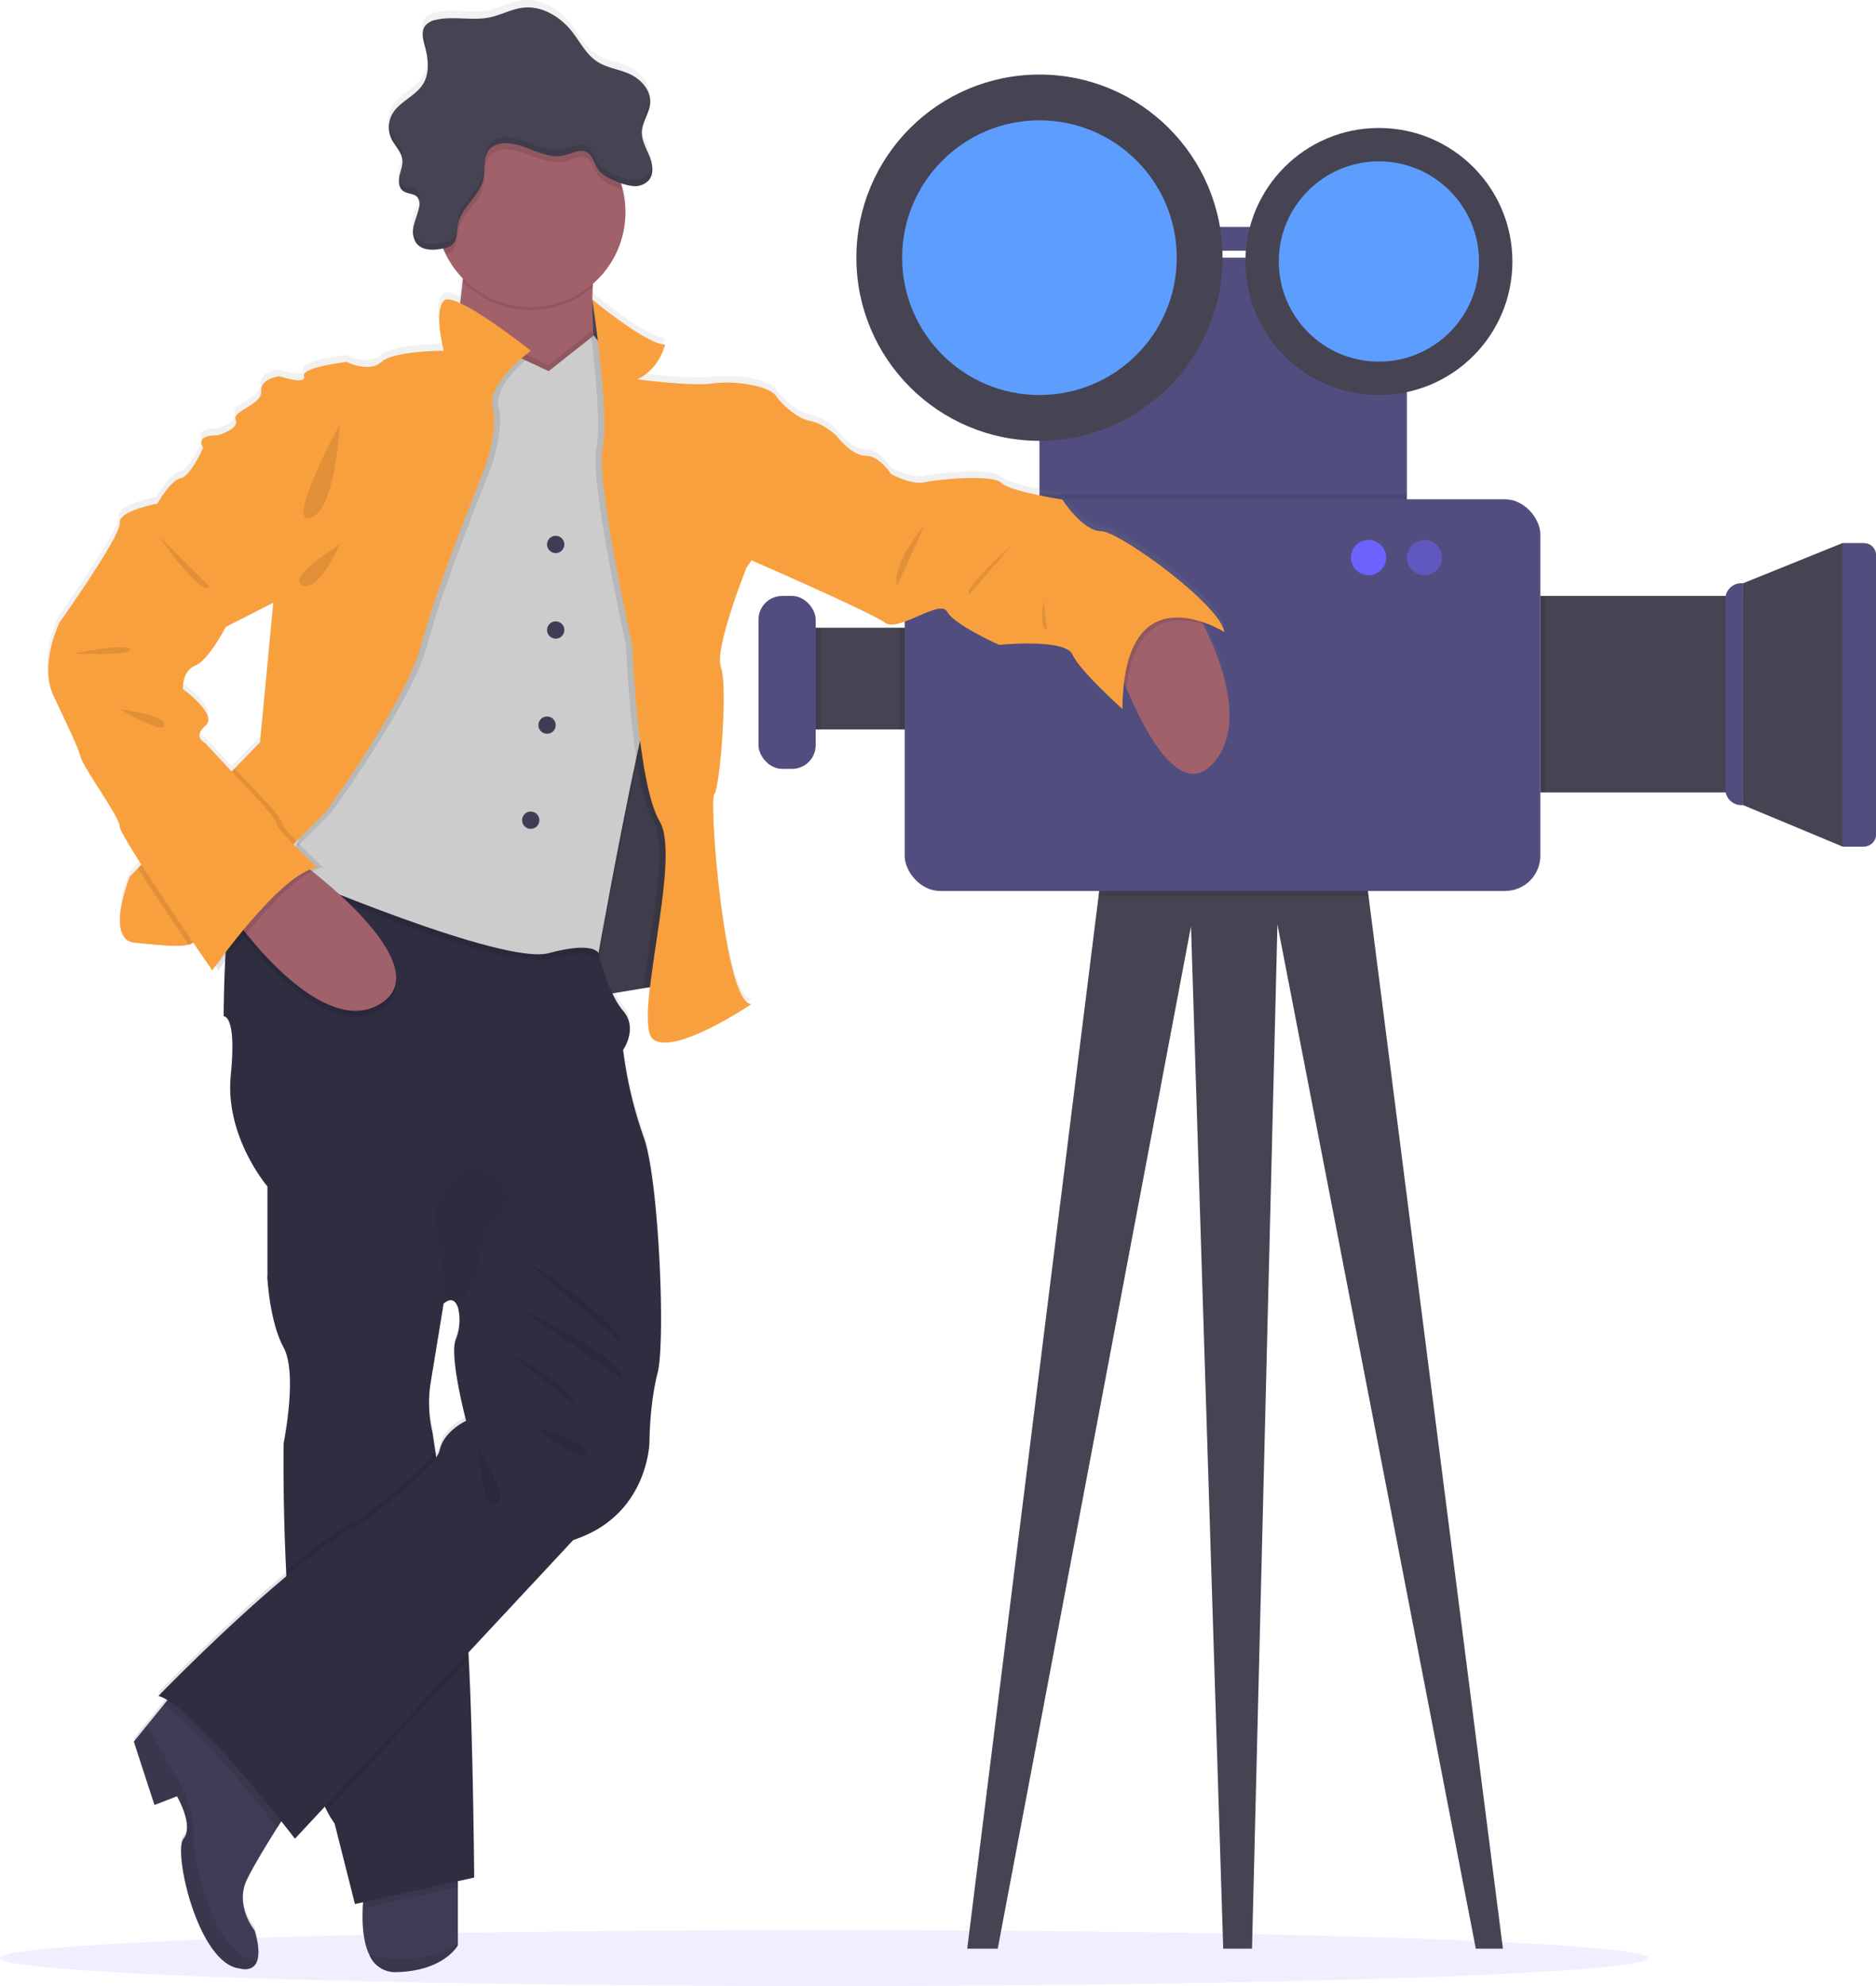 <svg xmlns="http://www.w3.org/2000/svg" xmlns:xlink="http://www.w3.org/1999/xlink" width="570.662" height="604.004" viewBox="0 0 570.662 604.004"><defs><style>.a,.f,.g{fill:#6c63ff;}.a,.d,.o{opacity:0.1;}.b{fill:#464353;}.c{fill:#514e7f;}.e{fill:#5d9dfd;}.g{opacity:0.5;}.h{fill:url(#a);}.i{fill:#3f3d56;}.j{fill:#2f2e41;}.k{fill:#a1616a;}.l{fill:#ccc;}.m{fill:#f9a03e;}.n{opacity:0.05;}</style><linearGradient id="a" x1="0.5" y1="1" x2="0.5" gradientUnits="objectBoundingBox"><stop offset="0" stop-color="gray" stop-opacity="0.251"/><stop offset="0.54" stop-color="gray" stop-opacity="0.122"/><stop offset="1" stop-color="gray" stop-opacity="0.102"/></linearGradient></defs><g transform="translate(-2350.593 -5645.996)"><g transform="translate(2350.593 5645.996)"><ellipse class="a" cx="250.738" cy="8.518" rx="250.738" ry="8.518" transform="translate(0 586.968)"/><path class="b" d="M747.4,622.053h-8.248L678.816,310.6,671.08,622.053h-8.76l-9.8-310.931L593.73,622.053H584.45l39.958-320.118,1.3-10.406,78.381-8.769,2.436,19.175Z" transform="translate(-290.229 -29.422)"/><rect class="b" width="49.889" height="30.938" transform="translate(240.779 190.905)"/><path class="b" d="M863.05,312.372l30.166-12.182h6.612a3.636,3.636,0,0,1,3.636,3.636v84.956a3.636,3.636,0,0,1-3.636,3.636h-6.612L863.05,379.855Z" transform="translate(-332.802 -134.997)"/><rect class="b" width="61.68" height="59.746" transform="translate(468.568 181.243)"/><rect class="c" width="39.707" height="7.216" transform="translate(361.499 69.023)"/><rect class="c" width="111.765" height="81.599" transform="translate(316.194 78.368)"/><rect class="d" width="111.765" height="9.671" transform="translate(316.194 150.305)"/><rect class="d" width="2.501" height="59.746" transform="translate(467.61 181.243)"/><rect class="d" width="17.017" height="30.938" transform="translate(273.651 190.905)"/><path class="d" d="M709.539,301.935H627.42l1.3-10.406L707.1,282.76Z" transform="translate(-293.241 -29.422)"/><rect class="c" width="193.364" height="119.111" rx="10.7" transform="translate(275.195 151.849)"/><path class="c" d="M837.276,201.07h.586v67.483h-.586a4.826,4.826,0,0,1-4.826-4.826V205.9A4.826,4.826,0,0,1,837.276,201.07Z" transform="translate(-307.614 -23.695)"/><path class="c" d="M870.71,188h6.258a3.989,3.989,0,0,1,3.989,3.989v84.268a3.989,3.989,0,0,1-3.989,3.989H870.71Z" transform="translate(-310.296 -22.779)"/><rect class="d" width="8.899" height="30.938" transform="translate(240.779 190.905)"/><rect class="c" width="17.398" height="52.595" rx="7.2" transform="translate(230.727 181.243)"/><ellipse class="b" cx="55.692" cy="55.692" rx="55.692" ry="55.692" transform="translate(260.502 22.677)"/><ellipse class="e" cx="41.771" cy="41.771" rx="41.771" ry="41.771" transform="translate(274.423 36.597)"/><ellipse class="b" cx="40.609" cy="40.609" rx="40.609" ry="40.609" transform="translate(378.842 38.922)"/><ellipse class="e" cx="30.454" cy="30.454" rx="30.454" ry="30.454" transform="translate(388.996 49.076)"/><ellipse class="f" cx="5.347" cy="5.347" rx="5.347" ry="5.347" transform="translate(410.951 164.226)"/><ellipse class="g" cx="5.347" cy="5.347" rx="5.347" ry="5.347" transform="translate(427.959 164.226)"/><path class="h" d="M659.925,310.566l-.381-.753a33.742,33.742,0,0,1,6.751,3.106c-.93-8.081-31.924-30.77-37.5-30.77s-11.782-9.634-11.782-9.634-16.115-2.483-18.6-5.114-19.221-1.1-23.247-.167-10.229-2.483-10.229-2.483-3.413-5.579-7.746-5.579-8.974-6.212-8.974-6.212-4.045-3.72-7.765-4.352-8.369-4.649-10.545-7.765-13.018-4.65-19.212-3.72-22.941-1.265-22.941-1.265c6.816-3.106,8.462-10.564,8.462-10.564-6.1-.316-22.132-13.781-22.132-13.781s.66,4.352,1.423,10.424l-1.032-1.33-.14.112a100.58,100.58,0,0,1-.14-13.019c0-.335.056-.669.074-1.014a28.957,28.957,0,0,0,9.076-28.539c-.167-.707-.363-1.395-.586-2.074a12.9,12.9,0,0,0,3.72.93h.66a5.44,5.44,0,0,0,4.082-1.8h0a4.357,4.357,0,0,0,.456-.707,1.211,1.211,0,0,0,.084-.149,5.077,5.077,0,0,0,.279-.707,2.6,2.6,0,0,0,.065-.26,5.765,5.765,0,0,0,.112-.577c0-.158,0-.325,0-.493v-.363a11.038,11.038,0,0,0-.93-4.147c-.976-2.4-2.381-4.77-2.278-7.365a4.546,4.546,0,0,1,.074-.623c.26-2.036,1.33-3.924,1.971-5.886v-.084c.093-.288.167-.577.233-.865a2.151,2.151,0,0,0,.074-.26,7.858,7.858,0,0,0,.14-1.032v-.074c.242-3.887-2.892-7.281-6.444-8.853-3.18-1.413-6.816-1.795-9.727-3.72-3.32-2.185-5.142-5.97-7.6-9.1-3.571-4.556-9.159-7.96-14.879-7.309-3.524.4-6.723,2.25-10.229,2.966-5.328,1.107-10.964-.5-16.264.735a5.58,5.58,0,0,0-3.31,1.86,3.783,3.783,0,0,0-.67,1.683h0a6.423,6.423,0,0,0,0,1.692v.047a11.889,11.889,0,0,0,.288,1.59l.084.325a1.374,1.374,0,0,0,.074.326c.028.112.121.437.177.651.1.363.186.725.279,1.1v.13c.083.381.167.763.232,1.153h0a19.575,19.575,0,0,1,.3,2.436h0a11.222,11.222,0,0,1-1.423,6.621c-2.325,3.72-7.263,5.365-9.411,9.243a8.01,8.01,0,0,0-.93,3.022h0a8.072,8.072,0,0,0-.047,1.06v.139a3.54,3.54,0,0,0,.084.93,1.889,1.889,0,0,0,0,.223,8.011,8.011,0,0,0,.186.818.836.836,0,0,0,.074.26,7.243,7.243,0,0,0,.372.93h0c.995,2.074,2.873,3.785,3.264,6.035h0a.346.346,0,0,0,.046.2c.214,1.692-.483,3.348-.846,5.012a5.948,5.948,0,0,0-.112.614h0v1.237a2.288,2.288,0,0,0,0,.26v.6a1.473,1.473,0,0,0,.093.344l.065.233a3.5,3.5,0,0,0,.149.325l.1.2a3.341,3.341,0,0,0,.223.325,1.516,1.516,0,0,0,.112.149,2.522,2.522,0,0,0,.428.4c1.283.93,3.282.688,4.333,1.86a2.2,2.2,0,0,1,.3.465l.056.112a2.558,2.558,0,0,1,.177.511h0a5.1,5.1,0,0,1,0,2.12c-.372,1.86-1.162,3.552-1.581,5.375-.084.372-.139.753-.186,1.134h0a1.866,1.866,0,0,1-.047.511v.725a3.016,3.016,0,0,0,.056.707c.056.233,0,.223.056.325l.056.27a1.327,1.327,0,0,0,.1.363l.084.232c.047.13.112.26.167.391a1.564,1.564,0,0,0,.093.177,3.257,3.257,0,0,0,.335.539,5.846,5.846,0,0,0,4.929,2.046,15.531,15.531,0,0,0,3.292-.372c.242.567.493,1.134.762,1.683a28.889,28.889,0,0,0,5.235,7.365,7.052,7.052,0,0,1-.093.865c-.214,2.12-.474,4.4-.772,6.7-2.408-1.107-4.268-1.534-5-.735-3.115,3.422,0,15.232,0,15.232s-15.2,0-18.923,3.413-10.536,0-10.536,0-13.949,1.562-13.019,4.361-7.439,0-7.439,0-5.9.623-5.58,4.649-8.992,5.9-7.755,8.695-5.579,4.649-5.579,4.649-6.816-.307-4.333,3.72h0s-3.72,8.7-6.816,9.3-7.133,7.765-7.133,7.765-11.94,2.176-11.4,5.9-18.356,30.408-18.356,30.408-6.2,12.786-1.86,22.113,7.439,15.539,8.369,18.951,12.2,18.44,12.107,21.239c0,.874,2.79,5.579,6.593,11.549l-1.116,1.153-2.446,2.52s-7.755,19.267,1.544,20.2c7.858.781,13.5,1.348,16.366.567a3.927,3.927,0,0,0,1.3-.567l.111-.084c3.385,4.993,5.784,8.481,5.784,8.481s.335-.493.93-1.339l.93,1.33s.744-1.06,2.009-2.79c-.409,8.453-.465,16.785-.465,16.785s4.036-.623,2.176,18.021,11.159,33.867,11.159,33.867V509.63h0a18.538,18.538,0,0,0,.13,1.86c.344,3.971,1.478,13.335,4.826,19.528,4.343,8.072,0,29.208,0,29.208s-.288,17.24.753,38.74c0,.586.065,1.19.093,1.785-18.8,15.715-38.972,36.545-38.972,36.545a10.227,10.227,0,0,1,2.79,1.255l-1.125,1.441-5.124,6.314h0l-3.961,4.891h0l6.277,19.333,6.854-2.678s3.719,6.444,2.938,10.815a4.649,4.649,0,0,1-.93,2.167,2.733,2.733,0,0,0-.483,1.069c-1.795,7,5.691,37.2,17.566,38.507,0,0,4.026,1.33,5.319-2.3.623-1.748.614-4.649-.781-9.364,0,0-6.277-7.569-2.213-15.725,2.38-4.77,6.314-11.159,9.16-15.669l1.172-1.86c2.557,3.227,4.129,5.3,4.129,5.3l9.131-9.82c.2.419.391.828.6,1.218a29.171,29.171,0,0,0,2.362,3.924l6.193,24.559,2.5-.558c-.056.6-.093,1.227-.13,1.86-.2,4.408,0,10.127,2.036,14.209a8.466,8.466,0,0,0,8.3,5.2c14.414-.353,18.6-8.155,18.6-8.155V693.7l4.956-1.107s-.363-42.906-1.637-66.832c0-.53-.056-1.041-.084-1.543v-.214l31.831-34.23,2.446-.977c20.458-8.081,20.774-28.9,20.774-28.9s0-11.494,2.473-21.127.316-59.672-4.333-72.1a126.7,126.7,0,0,1-6.2-26.428s4.65-6.509,0-11.931A23.812,23.812,0,0,1,480.193,423l6.054-.995,3.487-.577,1.86-.316c-.93,8.22-1.088,14.534,1.116,16.041,6.825,4.649,29.757-10.88,29.757-10.88-8.369,0-13.019-62.461-11.317-64.014s4.24-32.854,2.018-38.433,7.8-30.491,7.8-30.491l1.544-2.288h0s36.582,15.966,40.609,19.026,16.738-7.439,18.9-3.375,15.808,10.117,15.808,10.117,20.151-2.037,22.318,2.938,15.195,16.627,15.195,16.627a71.051,71.051,0,0,1,.493-8.174c.27.642.53,1.292.809,1.953,6.174,14.609,16.45,33.1,25.972,23.155C673.408,342.006,665.2,321.1,659.925,310.566ZM384.219,376.589v.177l-.074-.074ZM377,304.912l-3.943,41.576-7.746,8.025-.93.986-8.006-8.713s-4.036-1.86,0-5.282-6.816-11.159-6.816-11.159-.316-5.579,3.72-7.142,9.3-11.81,9.3-11.81l14.572-7.439h0Zm51.851,212.8a4.925,4.925,0,0,1,.93-.679c1.739-.986,2.855.093,3.431,1.99a16.031,16.031,0,0,1-.66,9.559c-2.167,4.975,3.106,24.865,3.106,24.865s-6.826,3.1-8.062,9.011a6.149,6.149,0,0,1-.93,2.027c-.084-.521-.158-1.023-.233-1.506-.6-3.72-.93-6.119-.93-6.119a39.6,39.6,0,0,1-.623-14.6c.986-5.979,2.976-18.124,3.72-22.727.186-1.116.288-1.786.3-1.86Z" transform="translate(-293.916 -122.544)"/><path class="b" d="M484.338,221.819l2.008-1.339,5.663,11.949-2.176,2.557H483.25s.232-6.509.39-6.742S484.338,221.819,484.338,221.819Z" transform="translate(-306.178 -129.409)"/><path class="i" d="M440.424,731.27v25.573s-4.185,7.783-18.6,8.136a8.462,8.462,0,0,1-8.3-5.18c-2.009-4.073-2.241-9.782-2.037-14.181a55.792,55.792,0,0,1,.7-6.565Z" transform="translate(-301.143 -165.215)"/><path class="d" d="M440.428,731.27v7.914l-28.938,6.435a55.74,55.74,0,0,1,.7-6.565Z" transform="translate(-301.148 -165.215)"/><path class="j" d="M443.2,722.16l-36.266,8.062-6.193-24.493a29.647,29.647,0,0,1-2.362-3.915c-.4-.781-.79-1.609-1.162-2.474-6.751-15.445-9.755-43.305-11.038-67.009-.065-1.2-.13-2.39-.186-3.562-1.041-21.443-.754-38.647-.754-38.647s4.343-21.081,0-29.134c-3.347-6.212-4.482-15.548-4.826-19.528-.093-1.181-.13-1.86-.13-1.86l.669-1.757,2.734-7.235h30.073L431.239,545.4l2.659,2.251-.3,1.86c-.753,4.594-2.743,16.738-3.72,22.671a39.4,39.4,0,0,0,.623,14.562s.363,2.362.93,6.109c.139.93.3,1.916.474,2.985,2.223,13.744,6.389,38.842,8.165,44.84.493,1.646.93,5.775,1.255,11.363.074,1.116.14,2.278.2,3.5C442.834,679.366,443.2,722.16,443.2,722.16Z" transform="translate(-298.96 -151.149)"/><path class="d" d="M440.582,758.49v.26s-4.185,7.783-18.6,8.136a8.461,8.461,0,0,1-8.3-5.179C420.143,763.3,430.632,764.32,440.582,758.49Z" transform="translate(-301.302 -167.123)"/><path class="k" d="M686.9,368.9c-9.56,9.922-19.788-8.527-25.972-23.1-3.469-8.2-5.644-15.185-5.644-15.185l25.442-10.768s1.562,2.483,3.525,6.416C689.519,336.774,697.73,357.623,686.9,368.9Z" transform="translate(-318.237 -136.375)"/><path class="k" d="M483.311,214.614a116.093,116.093,0,0,0,2.055,27.469s-51.758,5.579-47.109-2.474c2.725-4.724,4.492-17.194,5.477-26.725.716-6.751,1.032-12.024,1.032-12.024s49.592-19.835,42.153-3.1A49.2,49.2,0,0,0,483.311,214.614Z" transform="translate(-303.003 -127.346)"/><path class="b" d="M466.126,246.7,459.17,329.77l31.924-5.263L485.514,256l1.86-18.291Z" transform="translate(-281.447 -26.264)"/><path class="d" d="M491.093,324.647l-13.865,2.288L459.16,329.91l1.274-15.157,5.691-67.911,7.244-3.069,5.133-2.167,8.871-3.757-1.86,18.291Z" transform="translate(-281.447 -26.273)"/><path class="i" d="M371.128,732.689c-4.064,8.137,2.213,15.688,2.213,15.688,1.4,4.715,1.4,7.6.781,9.3-1.293,3.618-5.319,2.288-5.319,2.288-12.665-1.395-20.337-35.559-17.082-39.474s-1.981-12.907-1.981-12.907l-6.853,2.669-6.277-19.286,3.961-4.882,5.124-6.305,3.468-4.278L383.8,711.646s-1.479,2.223-3.515,5.412C377.442,721.53,373.508,727.947,371.128,732.689Z" transform="translate(-295.899 -161.306)"/><path class="d" d="M442,660.41,398.82,706.728c-7.57-14.785-10.824-44.449-12.2-69.492,8.043-6.7,15.808-12.46,21.685-15.241,0,0,19.881-14.386,24.075-21.285,2.223,13.744,6.389,38.842,8.165,44.84C441.131,647.521,441.614,653.054,442,660.41Z" transform="translate(-299.405 -156.063)"/><path class="d" d="M406.509,433.175l-50.289-7.56,2.734-7.234h30.073Z" transform="translate(-274.231 -38.928)"/><path class="d" d="M441.824,656.689,397.681,704.03c-6.788-15.446-9.792-43.306-11.075-67.009-.065-1.2-.13-2.39-.186-3.562,8.118-6.77,15.976-12.591,21.871-15.4,0,0,18.552-13.419,23.6-20.551.139.93.3,1.916.474,2.985,2.223,13.744,6.388,38.842,8.165,44.84C441.024,646.972,441.433,651.1,441.824,656.689Z" transform="translate(-299.391 -155.839)"/><path class="d" d="M384.487,711.665s-1.478,2.223-3.515,5.412c-7.393-9.345-24.921-30.863-34.592-37.279l3.469-4.277Z" transform="translate(-296.584 -161.307)"/><path class="j" d="M496.493,559.743c-2.474,9.615-2.474,21.081-2.474,21.081s-.316,20.765-20.774,28.827l-2.446.93-84.621,90.786s-31.31-40.915-41.539-43.4c0,0,41.222-42.469,60.751-51.768,0,0,23.563-17.045,24.8-22.931s8.062-8.992,8.062-8.992-5.272-19.835-3.106-24.8a15.938,15.938,0,0,0,.66-9.531c-.576-1.86-1.693-2.966-3.431-1.99a4.91,4.91,0,0,0-.93.679l-53.618-8.062V503.019s-13.019-15.185-11.159-33.783-2.176-17.975-2.176-17.975.2-31.412,2.845-34.034S395.45,402.59,395.45,402.59l79.823,14.181,3.292,15.269s2.789,12.144,7.439,17.538,0,11.893,0,11.893a126.432,126.432,0,0,0,6.2,26.363C496.855,500.248,498.975,550.137,496.493,559.743Z" transform="translate(-296.462 -142.175)"/><path class="d" d="M487.355,197.764a49.388,49.388,0,0,0-3.608,16.85,28.827,28.827,0,0,1-39.576-1.73c.716-6.751,1.032-12.024,1.032-12.024S494.794,181.026,487.355,197.764Z" transform="translate(-303.439 -127.346)"/><path class="k" d="M493.084,189.825a28.827,28.827,0,1,1-.8-6.76A28.827,28.827,0,0,1,493.084,189.825Z" transform="translate(-302.826 -125.238)"/><path class="d" d="M466.372,245.111s-20.718-9.606-22.011-10.852-44.272,109.115-44.272,109.115L388,398.238s64.47,27.581,78.418,23.861,15.185,0,15.185,0S495.868,342.128,500.518,335s-4.343-79.665-4.343-79.665L480.06,234.25Z" transform="translate(-299.501 -130.374)"/><path class="d" d="M466.372,241.111s-20.718-9.606-22.011-10.852-44.272,109.115-44.272,109.115L388,394.238s64.47,27.581,78.418,23.861,15.185,0,15.185,0S495.868,338.128,500.518,331s-4.343-79.665-4.343-79.665L480.06,230.25Z" transform="translate(-299.501 -130.094)"/><path class="l" d="M500.46,333.005c-.93,1.479-2.334,6.072-3.906,12.433-1.1,4.426-2.288,9.7-3.506,15.371-5.486,25.6-11.494,59.3-11.494,59.3s-.381-1.134-3.069-1.525c-2.176-.316-5.877-.14-12.089,1.525-13.948,3.72-78.428-23.871-78.428-23.871l1.86-8.369,10.229-46.495s43.092-110.351,44.328-109.105c.753.753,8.806,4.649,14.943,7.542,3.915,1.86,7.067,3.3,7.067,3.3l13.019-10.285.716-.567,16.041,21.081S505.11,325.873,500.46,333.005Z" transform="translate(-299.499 -130.235)"/><path class="d" d="M451.313,253.962c1.86,7.151-2.473,18.9-2.473,18.9s-14.878,36.582-19.221,53.488-29.18,50.977-29.18,50.977-3.645,3.655-8.75,8.741c-.567.567-1.162,1.153-1.758,1.767l10.229-46.495s43.091-110.352,44.328-109.105c.753.753,8.806,4.649,14.944,7.542C455.59,243.277,450.076,249.228,451.313,253.962Z" transform="translate(-299.637 -130.233)"/><path class="m" d="M445.395,253.138c1.86,7.151-2.473,18.9-2.473,18.9s-14.878,36.582-19.221,53.488-29.18,50.977-29.18,50.977-3.645,3.654-8.75,8.741c-.6.6-1.237,1.228-1.86,1.86-9.969,9.922-23.982,23.833-28.362,27.9-.641.6-1.078.995-1.265,1.125a3.923,3.923,0,0,1-1.3.567c-2.864.781-8.509.214-16.366-.567-9.3-.93-1.543-20.142-1.543-20.142l2.446-2.52,2.232-2.306,25.33-26.065,1.86-1.962,7.746-7.988,3.943-41.473.093-1s-1.153-2.632-2.929-6.649c-4.733-10.871-14.032-31.849-17.436-38.628-.391-.79-.7-1.376-.93-1.739,0-.047-.046-.093-.074-.13-2.483-4.026,4.333-3.72,4.333-3.72s6.826-1.86,5.579-4.65,8.062-4.649,7.755-8.676,5.579-4.65,5.579-4.65,8.369,2.79,7.439,0,13.019-4.343,13.019-4.343,6.816,3.413,10.536,0,18.979-3.4,18.979-3.4-3.115-11.782,0-15.194,26.474,15.194,26.474,15.194S443.535,246,445.395,253.138Z" transform="translate(-295.579 -129.409)"/><path class="d" d="M370.61,424.905s25.73,36.266,43.705,24.493-24.177-42.469-24.177-42.469Z" transform="translate(-298.282 -142.479)"/><path class="k" d="M370.61,422.9s25.73,36.266,43.705,24.494-24.177-42.469-24.177-42.469Z" transform="translate(-298.282 -142.339)"/><path class="d" d="M502.171,430.766c1.962-17.12,7.653-42.841,3.013-50.642-2.3-3.868-4-11.242-5.245-19.314-.669-4.343-1.2-8.89-1.627-13.2-1.135-11.447-1.5-21.248-1.5-21.248s-11.159-49.768-8.992-60c1.358-6.4-.2-22.429-1.562-33.532l.716-.567,16.04,21.081s8.983,72.532,4.333,79.665c-.93,1.479-2.334,6.072-3.905,12.433l8.871-3.72-1.86,18.291,5.579,68.506Z" transform="translate(-306.389 -130.235)"/><path class="m" d="M486.58,220.48s16.032,13.437,22.132,13.744c0,0-1.646,7.439-8.462,10.545,0,0,16.738,2.213,22.941,1.255s17.045.6,19.212,3.72,6.872,7.114,10.591,7.727,7.765,4.343,7.765,4.343l-27.292,40.293s-9.922,24.8-7.755,30.38-.316,36.889-2.018,38.433,2.948,63.856,11.317,63.856c0,0-22.931,15.5-29.757,10.852s8.685-54.864,1.86-66.339-8.369-53.767-8.369-53.767-11.159-49.759-8.983-59.988S486.58,220.48,486.58,220.48Z" transform="translate(-306.412 -129.409)"/><path class="d" d="M684.246,326.266c-8.286-2.585-20.979-2.659-23.322,19.528-3.469-8.2-5.644-15.185-5.644-15.185l25.442-10.768S682.284,322.332,684.246,326.266Z" transform="translate(-318.237 -136.374)"/><path class="m" d="M548.352,262.93l15.2,1.86s4.65,6.2,8.974,6.2,7.746,5.579,7.746,5.579,6.2,3.4,10.229,2.474,20.765-2.464,23.248.167,18.6,5.105,18.6,5.105,6.2,9.606,11.782,9.606,36.573,22.634,37.5,30.687c0,0-30.687-19.528-30.993,23.406,0,0-13.019-11.624-15.195-16.58s-22.318-2.938-22.318-2.938-13.632-6.054-15.808-10.08-14.879,6.416-18.905,3.357-40.609-18.979-40.609-18.979L526.49,281.528Z" transform="translate(-309.209 -132.385)"/><ellipse class="i" cx="2.632" cy="2.632" rx="2.632" ry="2.632" transform="translate(166.406 162.943)"/><ellipse class="i" cx="2.632" cy="2.632" rx="2.632" ry="2.632" transform="translate(163.774 217.891)"/><ellipse class="i" cx="2.632" cy="2.632" rx="2.632" ry="2.632" transform="translate(166.406 188.971)"/><ellipse class="i" cx="2.632" cy="2.632" rx="2.632" ry="2.632" transform="translate(158.808 246.811)"/><path class="d" d="M374.169,758.519c-1.293,3.617-5.319,2.288-5.319,2.288-12.665-1.4-20.337-35.56-17.082-39.474s-2.027-12.953-2.027-12.953l-6.853,2.669-6.277-19.286,3.961-4.882c3.943,6.834,9.587,16.664,10.917,19.175a35.082,35.082,0,0,1,3.487,16.738C354.762,728.837,361.773,757.738,374.169,758.519Z" transform="translate(-295.899 -162.103)"/><path class="d" d="M492.287,183.03c-.632-.214-1.264-.465-1.86-.716-2.13-.865-4.371-1.86-5.663-3.72-1.181-1.73-1.562-4.166-3.4-5.152-2.12-1.134-4.65.4-6.947.93-2.734.642-5.579-.121-8.239-1.1-3.961-1.46-9.494-4.147-13.558-1.367-3.162,2.157-1.934,6.732-2.743,10-1.255,5.068-6.639,8.369-7.653,13.493-.456,2.26-.158,5.021-1.99,6.426a4.745,4.745,0,0,1-1.786.781,28.827,28.827,0,1,1,53.869-19.528Z" transform="translate(-302.828 -125.241)"/><path class="b" d="M465.074,168.862c2.632.976,5.5,1.739,8.239,1.088,2.334-.549,4.817-2.083,6.937-.93,1.86,1,2.232,3.422,3.4,5.152,1.293,1.86,3.534,2.9,5.672,3.72a16.114,16.114,0,0,0,5.049,1.413,5.719,5.719,0,0,0,4.742-1.795c1.655-2,1.153-4.994.167-7.383s-2.381-4.77-2.278-7.355c.121-3.069,2.343-5.738,2.529-8.8.242-3.878-2.892-7.263-6.444-8.834-3.18-1.4-6.816-1.795-9.727-3.72-3.32-2.176-5.142-5.951-7.6-9.076-3.571-4.547-9.16-7.941-14.879-7.29-3.524.4-6.723,2.241-10.229,2.957-5.328,1.107-10.964-.5-16.264.735a5.579,5.579,0,0,0-3.31,1.813c-1.3,1.748-.632,4.194-.056,6.3,1.032,3.785,1.469,8.072-.586,11.4-2.325,3.766-7.263,5.356-9.411,9.225a8.183,8.183,0,0,0-.214,7.439c1.023,2.139,3,3.878,3.311,6.23.214,1.693-.483,3.338-.846,4.994s-.26,3.72,1.107,4.65,3.283.7,4.333,1.86a3.72,3.72,0,0,1,.493,3.2c-.372,1.86-1.162,3.543-1.581,5.366a6.575,6.575,0,0,0,.716,5.366c1.8,2.436,5.449,2.287,8.369,1.637a5.829,5.829,0,0,0,2.353-.93c1.86-1.4,1.534-4.166,1.99-6.426,1.013-5.115,6.4-8.434,7.653-13.493.809-3.264-.418-7.848,2.743-10.006C455.571,164.714,461.113,167.4,465.074,168.862Z" transform="translate(-301.747 -122.714)"/><path class="d" d="M463.61,533.93s29.19,18.6,30.12,25.73Z" transform="translate(-304.802 -151.382)"/><path class="d" d="M462,549.93s33.477,16.115,31.616,21.695Z" transform="translate(-304.689 -152.503)"/><path class="d" d="M459.61,565.26s18.914,9.922,20.151,15.808Z" transform="translate(-304.521 -153.578)"/><path class="d" d="M468.28,589.26s12.4,10.852,14.878,8.062S468.28,589.26,468.28,589.26Z" transform="translate(-305.129 -155.26)"/><path class="d" d="M449.61,596.6s9.662,15.492,5.012,16.422S449.61,596.6,449.61,596.6Z" transform="translate(-303.82 -155.775)"/><path class="d" d="M403.065,300.6s-16.431,9.913-11.475,12.4S403.065,300.6,403.065,300.6Z" transform="translate(-299.688 -135.026)"/><path class="d" d="M403.168,261.26s-16.738,30.687-8.992,28.52S403.168,261.26,403.168,261.26Z" transform="translate(-299.791 -132.268)"/><path class="d" d="M594.632,294.26s-10.229,12.033-8.369,18.6Z" transform="translate(-313.384 -134.581)"/><path class="d" d="M623,300.6s-15.353,13.632-13.1,15.185Z" transform="translate(-315.04 -135.026)"/><path class="d" d="M634.244,318.61s-1.553,8.964.93,9.3Z" transform="translate(-316.729 -136.288)"/><path class="n" d="M452.756,520.7c-3.952,5.115-3.952,14.181-5.737,17.9-.976,2.046-3.152,5.579-4.919,8.443-.576-1.859-1.692-2.966-3.431-1.99-1.144-8.527-3.162-23.247-3.813-26.214-.93-4.185,9.3-15.343,9.3-15.343s10,2.092,12.554,7.207S456.708,515.6,452.756,520.7Z" transform="translate(-302.782 -149.249)"/><path class="d" d="M394.521,404c-11.159,1.544-31.924,31.3-31.924,31.3s-2.725-3.961-6.509-9.494c-4.761-7.021-11.159-16.589-15.808-23.843l27.246-28.1,4.956,5.337s9.615,9.606,9.615,11.466c0,.725,1.86,2.929,4.222,5.337C389.937,399.749,394.521,404,394.521,404Z" transform="translate(-296.156 -140.161)"/><path class="d" d="M360.27,270.809c-.391-.79-.7-1.376-.93-1.739l12.014.8,6.37,39.539C372.972,298.567,363.673,277.588,360.27,270.809Z" transform="translate(-297.492 -132.815)"/><path class="d" d="M384.3,398.039c-9.969,9.922-23.982,23.833-28.362,27.9-.642.6-1.079.995-1.265,1.125a3.92,3.92,0,0,1-1.3.567c-4.38-6.435-10.629-15.706-15.464-23.247l2.232-2.306L365.491,376l3.134,3.376s9.615,9.606,9.615,11.466C378.24,391.734,381.243,394.97,384.3,398.039Z" transform="translate(-295.99 -140.311)"/><path class="m" d="M369.676,269.86l-13.948-.93s-3.72,8.676-6.816,9.3-7.132,7.746-7.132,7.746-11.94,2.176-11.419,5.9S312,322.195,312,322.195s-6.2,12.758-1.86,22.057,7.439,15.5,8.369,18.9,11.94,18.291,11.847,21.081S358.5,427.943,358.5,427.943s20.765-29.757,31.923-31.31c0,0-12.4-11.466-12.4-13.326s-9.541-11.466-9.541-11.466L356.4,358.823s-4.036-1.86,0-5.273-6.816-11.159-6.816-11.159-.316-5.579,3.72-7.132,9.3-11.773,9.3-11.773l14.572-7.439Z" transform="translate(-293.935 -132.806)"/><path class="d" d="M317,336.112s16.738-3.4,17.045-1.237S317,336.112,317,336.112Z" transform="translate(-294.524 -137.378)"/><path class="d" d="M332,354.43s14.19,1.86,13.567,4.891S332,354.43,332,354.43Z" transform="translate(-295.576 -138.799)"/><path class="d" d="M344.61,297.76s13.642,19.314,15.5,15.315Z" transform="translate(-296.46 -134.827)"/><g class="o" transform="translate(118.293 9.565)"><path d="M432.648,142.287a20.85,20.85,0,0,0-.837-6.667,20.675,20.675,0,0,1-.614-2.79,11.42,11.42,0,0,0,.614,4.649,23.994,23.994,0,0,1,.837,4.808Z" transform="translate(-420.82 -132.83)"/><path d="M502.884,164.276c.363-2.79,2.278-5.328,2.455-8.183a7.205,7.205,0,0,0-.056-1.423c-.363,2.883-2.362,5.44-2.473,8.369A6.958,6.958,0,0,0,502.884,164.276Z" transform="translate(-425.842 -134.361)"/><path d="M499.672,178.654a5.719,5.719,0,0,1-4.742,1.795,16.114,16.114,0,0,1-5.049-1.414c-2.139-.865-4.38-1.86-5.672-3.719-1.181-1.73-1.562-4.157-3.4-5.152-2.12-1.134-4.649.4-6.946.93-2.734.651-5.579-.112-8.23-1.088-3.961-1.46-9.5-4.147-13.567-1.376-3.162,2.157-1.934,6.742-2.743,10.006-1.255,5.059-6.639,8.369-7.653,13.493-.456,2.26-.158,5.021-1.99,6.426a5.82,5.82,0,0,1-2.362.93c-2.957.651-6.6.8-8.369-1.637a4.974,4.974,0,0,1-.93-2.371,5.876,5.876,0,0,0,.93,4.231c1.8,2.436,5.449,2.288,8.369,1.637a5.822,5.822,0,0,0,2.362-.93c1.86-1.4,1.534-4.166,1.99-6.426,1.014-5.114,6.4-8.434,7.653-13.493.809-3.264-.418-7.848,2.743-10.006,4.064-2.79,9.606-.084,13.567,1.376,2.632.976,5.5,1.739,8.23,1.088,2.343-.549,4.826-2.083,6.946-.93,1.86.995,2.223,3.422,3.4,5.152,1.292,1.86,3.534,2.9,5.672,3.72a16.117,16.117,0,0,0,5.049,1.413,5.719,5.719,0,0,0,4.742-1.795,5.5,5.5,0,0,0,1-4.268A4.651,4.651,0,0,1,499.672,178.654Z" transform="translate(-420.594 -135.255)"/><path d="M424.132,172.008c-.307-2.353-2.287-4.092-3.31-6.23a7.9,7.9,0,0,1-.725-2.557,8.1,8.1,0,0,0,.725,4.417c.995,2.074,2.873,3.785,3.264,6.026a5.8,5.8,0,0,0,.046-1.655Z" transform="translate(-420.04 -134.96)"/><path d="M429.536,187.761a3.534,3.534,0,0,0-.53-2.948c-1.051-1.2-3.05-.93-4.333-1.86a3.255,3.255,0,0,1-1.218-2.213c-.2,1.516,0,3.19,1.218,4.073s3.282.7,4.333,1.86A2.539,2.539,0,0,1,429.536,187.761Z" transform="translate(-420.275 -136.188)"/></g></g></g></svg>